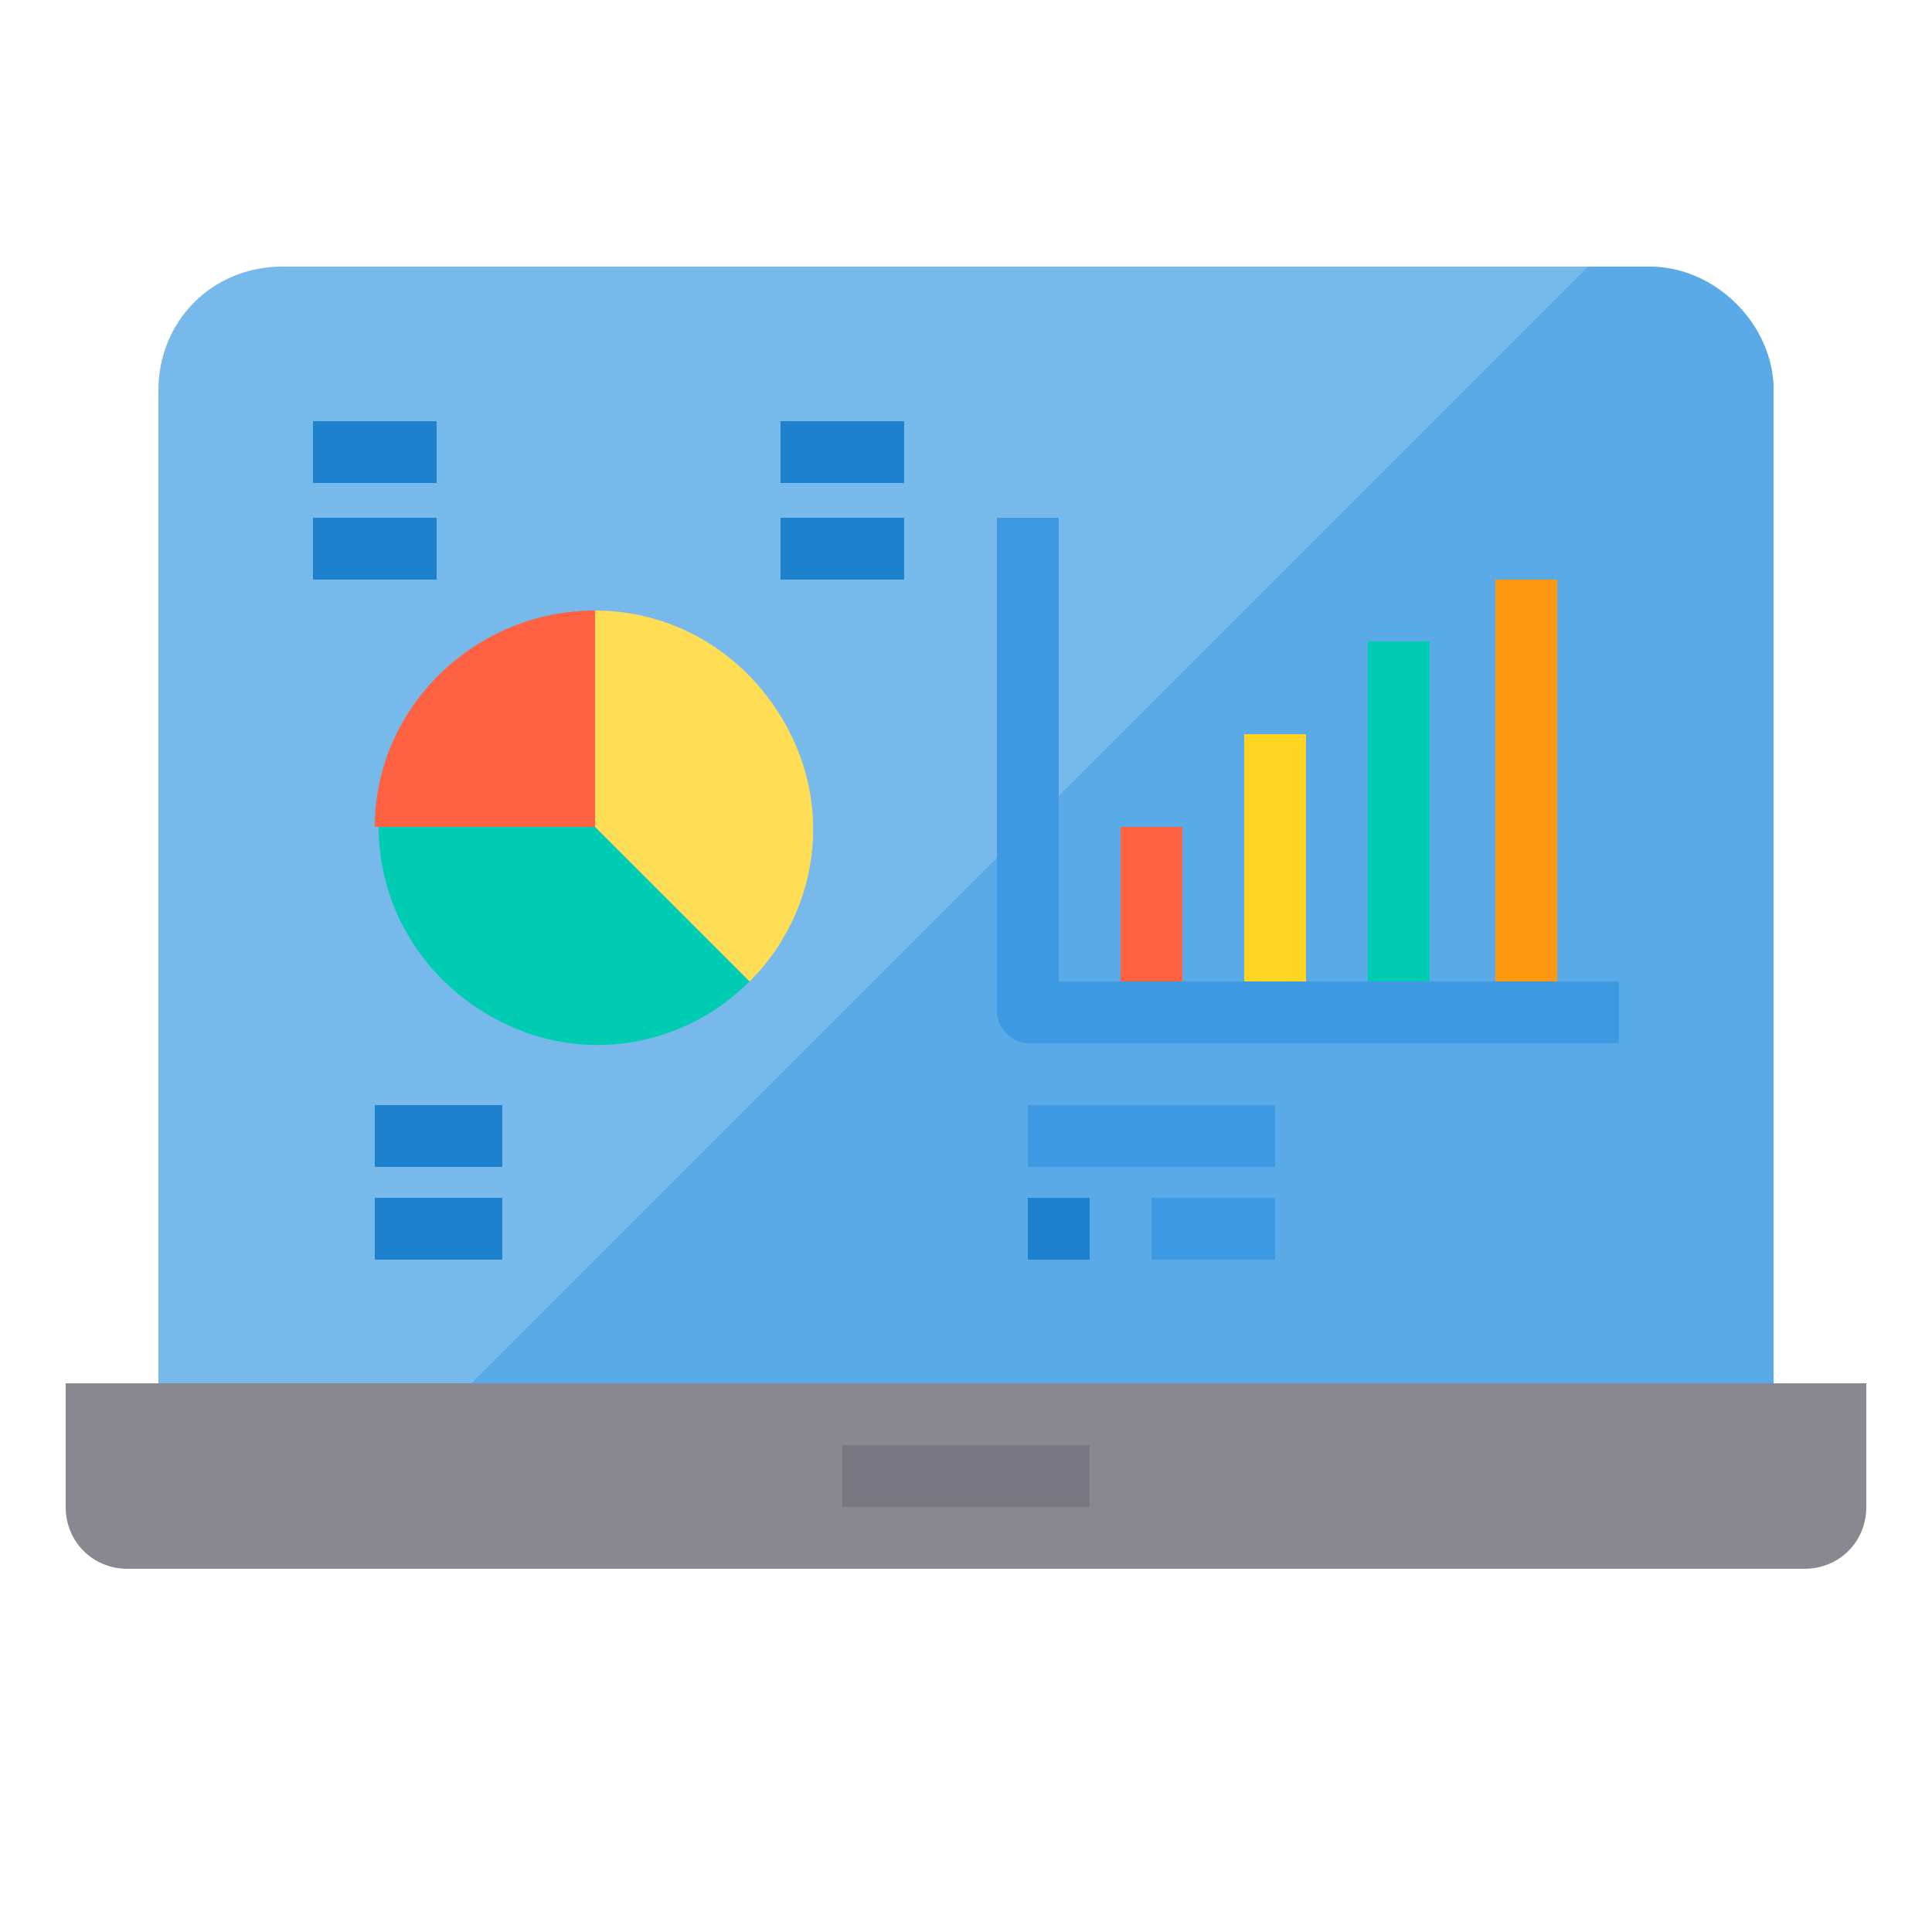 <?xml version="1.0" encoding="utf-8"?>
<!-- Generator: Adobe Illustrator 24.0.1, SVG Export Plug-In . SVG Version: 6.00 Build 0)  -->
<svg version="1.1" id="Layer_2" xmlns="http://www.w3.org/2000/svg" xmlns:xlink="http://www.w3.org/1999/xlink" x="0px" y="0px"
	 viewBox="0 0 50 50" style="enable-background:new 0 0 50 50;" xml:space="preserve">
<style type="text/css">
	.st0{fill:#78B9EB;}
	.st1{fill:#00CCB3;}
	.st2{fill:#FF6243;}
	.st3{fill:#FFDE55;}
	.st4{fill:#898890;}
	.st5{fill:#5AAAE7;}
	.st6{fill:#787680;}
	.st7{fill:#FFD422;}
	.st8{fill:#FF9811;}
	.st9{fill:#1E81CE;}
	.st10{fill:#3D9AE2;}
</style>
<path class="st0" d="M45.9,10.1v25.7H4.1V10.1c0-1.8,1.4-3.2,3.2-3.2h35.3C44.4,6.9,45.9,8.4,45.9,10.1z"/>
<path class="st1" d="M15.4,21.4l4,4c-1.6,1.6-4,2.1-6.1,1.2c-2.1-0.9-3.5-2.9-3.5-5.2H15.4z"/>
<path class="st2" d="M15.4,15.8v5.6H9.7C9.7,18.3,12.3,15.8,15.4,15.8z"/>
<path class="st3" d="M15.4,15.8c2.3,0,4.3,1.4,5.2,3.5c0.9,2.1,0.4,4.5-1.2,6.1l-4-4V15.8z"/>
<path class="st4" d="M4.1,35.8h44.2v3.2c0,0.9-0.7,1.6-1.6,1.6H3.3c-0.9,0-1.6-0.7-1.6-1.6v-3.2H4.1z"/>
<path class="st5" d="M45.9,10.1v25.7H12.2L41.1,6.9h1.6C44.4,6.9,45.9,8.4,45.9,10.1z"/>
<path class="st6" d="M21.8,37.4h6.4v1.6h-6.4V37.4z"/>
<path class="st2" d="M29,21.4h1.6v4.8H29V21.4z"/>
<path class="st7" d="M32.2,19h1.6v7.2h-1.6V19z"/>
<path class="st1" d="M35.4,16.6H37v9.6h-1.6V16.6z"/>
<path class="st8" d="M38.7,15h1.6v11.2h-1.6V15z"/>
<g>
	<path class="st9" d="M20.2,13.4h3.2V15h-3.2V13.4z"/>
	<path class="st9" d="M20.2,10.9h3.2v1.6h-3.2V10.9z"/>
	<path class="st9" d="M8.1,13.4h3.2V15H8.1V13.4z"/>
	<path class="st9" d="M8.1,10.9h3.2v1.6H8.1V10.9z"/>
	<path class="st9" d="M9.7,28.6H13v1.6H9.7V28.6z"/>
	<path class="st9" d="M9.7,31H13v1.6H9.7V31z"/>
</g>
<path class="st10" d="M26.6,28.6H33v1.6h-6.4V28.6z"/>
<path class="st9" d="M26.6,31h1.6v1.6h-1.6V31z"/>
<path class="st10" d="M29.8,31H33v1.6h-3.2V31z"/>
<path class="st10" d="M41.9,27H26.6c-0.4,0-0.8-0.4-0.8-0.8V13.4h1.6v12h14.5V27z"/>
</svg>
